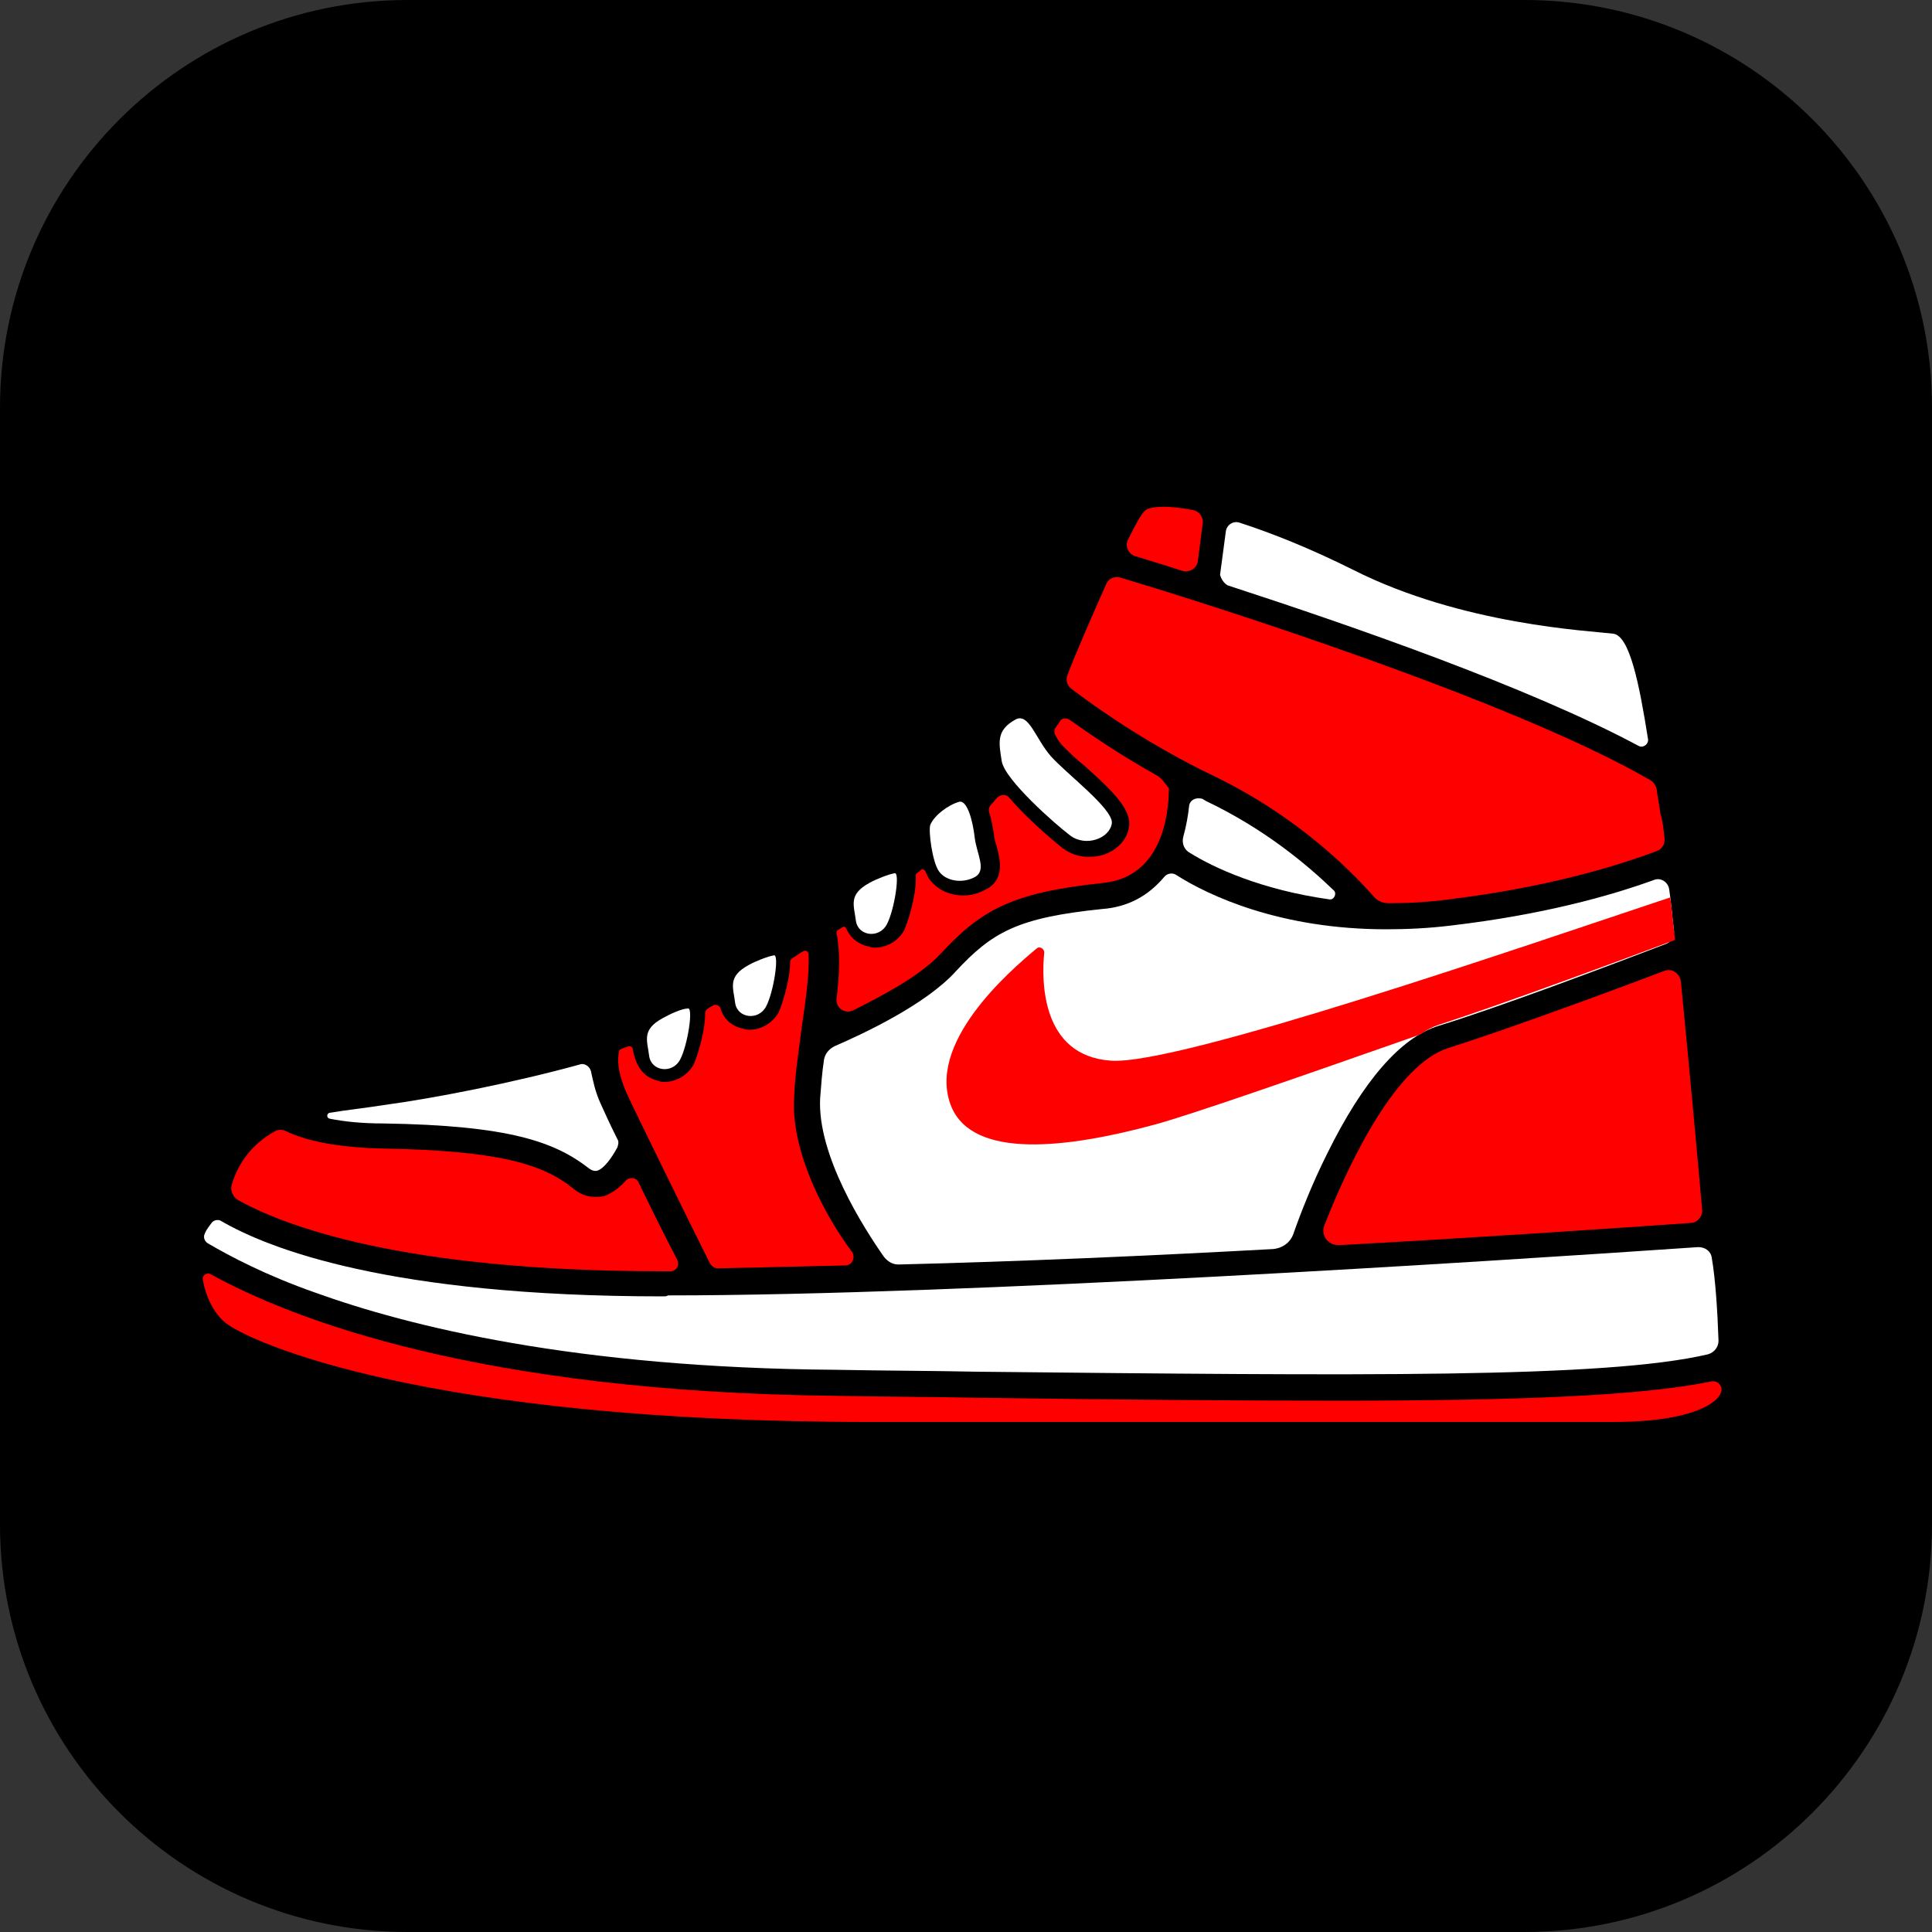 <?xml version="1.0" encoding="utf-8"?>
<!-- Generator: Adobe Illustrator 27.5.0, SVG Export Plug-In . SVG Version: 6.00 Build 0)  -->
<!DOCTYPE svg PUBLIC "-//W3C//DTD SVG 1.1//EN" "http://www.w3.org/Graphics/SVG/1.1/DTD/svg11.dtd">
<svg version="1.1" id="Слой_1" xmlns:x="http://ns.adobe.com/Extensibility/1.0/" xmlns:i="http://ns.adobe.com/AdobeIllustrator/10.0/" xmlns:graph="http://ns.adobe.com/Graphs/1.0/"
	 xmlns="http://www.w3.org/2000/svg" xmlns:xlink="http://www.w3.org/1999/xlink" x="0px" y="0px" viewBox="0 0 200 200"
	 style="enable-background:new 0 0 200 200;" xml:space="preserve">
<rect x="0" y="0" width="200" height="200" fill="#333333" stroke="none"/>
<style type="text/css">
	.st0{fill:#FFFFFF;}
	.st1{fill:#FF0000;}
</style>
<path d="M157.8,200H42.2C18.9,200,0,181.1,0,157.8V42.2C0,18.9,18.9,0,42.2,0h115.6C181.1,0,200,18.9,200,42.2v115.6
	C200,181.1,181.1,200,157.8,200z"/>
<g>
	<g>
		<path class="st0" d="M131.8,129.3c1-0.1,1.8-0.7,2.1-1.6c0.7-2,1.9-5.1,3.5-8.3c3.7-7.5,7.6-12,11.5-13.2
			c6.2-1.9,17.6-6.2,23.6-8.5c0.5-0.2,0.8-0.7,0.8-1.3c-0.2-1.5-0.3-3-0.5-4.3c-0.1-0.8-0.9-1.3-1.6-1c-4.7,1.7-11.6,3.6-20.9,4.7
			c-2.4,0.3-4.7,0.4-6.8,0.4c-11,0-18.4-3.5-21.7-5.6c-0.4-0.3-1-0.2-1.3,0.2l0,0c-1.6,1.9-3.7,3.1-6.4,3.3
			c-8.8,0.9-11.4,2.4-15.2,6.5c-3.1,3.4-9.5,6.4-12.5,7.7c-0.6,0.3-1,0.8-1.1,1.4c-0.2,1.3-0.3,2.7-0.4,4
			c-0.3,5.9,4.5,13.4,6.6,16.4c0.4,0.5,0.9,0.8,1.5,0.8C105.4,130.6,119,130,131.8,129.3z"/>
		<path class="st1" d="M142.2,92.8c0.4,0.5,1,0.7,1.6,0.7c1.9,0,4-0.1,6.2-0.4c9.8-1.2,17-3.3,21.5-5c0.6-0.2,0.9-0.8,0.8-1.4
			c-0.1-1-0.2-1.8-0.4-2.4c-0.1-0.8-0.3-1.7-0.4-2.6c-0.1-0.4-0.3-0.7-0.6-0.9c-14.1-8.2-45.2-18.1-54.9-21
			c-0.6-0.2-1.3,0.1-1.5,0.7c-1.6,3.6-3.3,7.5-4,9.4c-0.2,0.5,0,1.1,0.4,1.4c3.3,2.5,8.6,6.1,14.9,9.1
			C134.4,84.6,139.8,90.1,142.2,92.8z"/>
		<path class="st1" d="M138.6,128.9c14.6-0.8,27.8-1.7,36.4-2.3c0.7,0,1.3-0.7,1.2-1.4c-0.4-4.6-1.3-14.5-2.2-23.6
			c-0.1-0.8-0.9-1.4-1.7-1.1c-6.3,2.4-16.7,6.2-22.4,8c-5.3,1.7-10.1,11.5-12.7,18.1C136.6,127.8,137.4,128.9,138.6,128.9z"/>
		<path class="st0" d="M68.6,134.2c-28.4,0-40.9-5-45.7-7.8c-0.3-0.2-0.8-0.1-1,0.2c-0.2,0.3-0.5,0.6-0.7,1.1c-0.2,0.4,0,0.8,0.3,1
			c2.4,1.4,6,3.3,11.1,5.1c9.7,3.5,26.9,7.8,53.9,8c5.1,0.1,10,0.1,14.7,0.2c39.6,0.4,64.9,0.7,75.6-1.8c0.7-0.2,1.1-0.8,1.1-1.4
			c-0.1-2.9-0.3-6.3-0.7-8.6c-0.1-0.7-0.7-1.1-1.4-1.1c-21.9,1.5-76.2,5-106.7,5C69.1,134.2,68.8,134.2,68.6,134.2z"/>
		<path class="st1" d="M68.6,131.6c0.2,0,0.4,0,0.7,0c0,0,0.1,0,0.1,0c0.6,0,1-0.6,0.7-1.2c-1.1-2.1-2.6-5.1-4-8
			c-0.2-0.5-0.9-0.6-1.3-0.2c-0.6,0.7-1.4,1.3-2.2,1.6c-0.3,0.1-0.6,0.1-1,0.1c-0.7,0-1.5-0.2-2.3-0.9c-3-2.4-7.4-3.9-19.6-4.1
			c-4.4-0.1-7.8-0.7-10.1-1.8c-0.4-0.2-0.9-0.2-1.3,0.1c-1.9,1.1-3.5,2.8-4.3,5.4c-0.2,0.6,0.1,1.3,0.6,1.6
			C29.2,126.8,41.4,131.6,68.6,131.6z"/>
		<path class="st0" d="M123.1,83.4c-0.1,1-0.3,2.1-0.6,3.2c-0.2,0.7,0.1,1.4,0.7,1.7c2.4,1.5,7.3,3.8,14.4,4.8
			c0.5,0.1,0.8-0.6,0.5-0.9c-2.8-2.7-7.2-6.4-13.3-9.3c-0.1-0.1-0.2-0.1-0.3-0.2C123.8,82.5,123.2,82.8,123.1,83.4z"/>
		<path class="st1" d="M138.4,145c-10.4,0-22.7-0.1-37.1-0.3c-4.7-0.1-9.6-0.1-14.7-0.2c-36.9-0.4-56.3-7.9-64.8-12.6
			c-0.4-0.2-0.9,0.1-0.8,0.6c0.3,1.7,1.1,3.4,2.3,4.4c2.4,2,20.7,10.3,66.7,10.3s77,0,77,0c8.8,0,11.2-2.3,11.2-3.3c0,0,0-0.1,0-0.1
			c0-0.5-0.5-0.9-1-0.8C169.9,144.5,157.3,145,138.4,145z"/>
		<path class="st0" d="M39.7,116.3c13,0.2,17.7,1.9,21.2,4.6c0.5,0.4,0.8,0.3,0.9,0.3c0.7-0.2,1.5-1.3,2.1-2.4
			c0.1-0.3,0.2-0.6,0-0.9c-0.7-1.4-1.3-2.7-1.7-3.6c-0.6-1.3-0.8-2.4-1-3.3c-0.1-0.6-0.7-1-1.2-0.8c-6.9,1.9-15.1,3.5-20.3,4.2
			c-1.9,0.3-3.8,0.5-5.6,0.8c-0.3,0.1-0.3,0.5,0,0.6C35.6,116.1,37.4,116.3,39.7,116.3z"/>
	</g>
	<path class="st1" d="M148.9,106.1c6.5-2.1,18.9-6.7,24.5-8.8c-0.2-1.6-0.3-3-0.5-4.4c-15.3,5.1-50.9,17.4-57.9,16.9
		c-7.2-0.5-7.2-8.2-6.9-11.2c0-0.4-0.5-0.7-0.8-0.4c-2.9,2.4-11.5,9.9-8.8,16.4c2.3,5.4,11.9,4.3,21.1,1.8c4-1.1,15.7-5.2,27.4-9.3
		C147.7,106.6,148.3,106.3,148.9,106.1z"/>
	<path class="st0" d="M68.6,105.4c-2.2,1.2-1.6,2.3-1.4,3.9c0.2,1.6,2.4,1.9,3.2,0.4c0.8-1.5,1.4-5.5,0.8-5.3
		C70.6,104.4,69.3,105,68.6,105.4z"/>
	<path class="st1" d="M82.2,113.7c0.1-2.6,0.5-5,0.8-7.4c0.4-2.8,0.8-5.4,0.7-7.5c0-0.3-0.3-0.5-0.6-0.3c-0.4,0.2-0.7,0.5-1.1,0.7
		c-0.1,0.1-0.2,0.2-0.2,0.3c0,2-0.9,4.7-1.2,5.3c-0.6,1.1-1.8,1.8-3,1.8c-0.2,0-0.4,0-0.6-0.1c-1.2-0.2-2.1-1-2.4-2.1
		c-0.1-0.3-0.5-0.5-0.8-0.3c-0.2,0.1-0.4,0.2-0.5,0.3c-0.2,0.1-0.3,0.3-0.3,0.5c0,2-0.9,4.7-1.2,5.3c-0.6,1.1-1.8,1.8-3,1.8
		c-0.2,0-0.4,0-0.6-0.1c-1.3-0.3-2.3-1.1-2.7-3.3c0-0.2-0.2-0.3-0.4-0.3c-0.3,0.1-0.6,0.2-0.8,0.3c-0.1,0-0.2,0.1-0.2,0.2
		c-0.2,0.8-0.2,2.1,0.7,4.2c0.4,1,7,14.4,8.7,17.8c0.2,0.3,0.5,0.5,0.8,0.5c4.1-0.1,8.5-0.2,13.2-0.3c0.7,0,1.1-0.8,0.7-1.4
		C85.5,126,81.9,119.4,82.2,113.7z"/>
	<path class="st0" d="M77.5,99.9c-2.2,1.2-1.6,2.3-1.4,3.9s2.4,1.9,3.2,0.4s1.4-5.5,0.8-5.3C79.5,99,78.2,99.5,77.5,99.9z"/>
	<path class="st0" d="M90,91.4c-2.2,1.2-1.6,2.3-1.4,3.9c0.2,1.6,2.4,1.9,3.2,0.4s1.4-5.5,0.8-5.3C92,90.5,90.7,91,90,91.4z"/>
	<path class="st1" d="M119.8,80.3c-3.6-2-6.7-4.1-9.1-5.8c-0.3-0.2-0.8-0.2-1,0.2c-0.1,0.2-0.3,0.4-0.4,0.6c-0.2,0.2-0.2,0.6,0,0.9
		c0.2,0.4,0.5,0.8,0.8,1.1c0.5,0.5,1.3,1.3,2.2,2c2.9,2.6,4.7,4.4,4.6,6.1c-0.1,1.2-0.9,2.3-2.2,2.9c-0.6,0.3-1.3,0.4-2,0.4
		c-1,0-1.9-0.3-2.7-0.9c0,0-3.3-2.6-5.5-5.2c-0.3-0.4-0.9-0.4-1.3,0c-0.2,0.2-0.4,0.5-0.6,0.7c-0.2,0.2-0.3,0.5-0.2,0.8
		c0.3,0.9,0.4,1.8,0.5,2.3c0,0.4,0.2,0.9,0.3,1.3c0.3,1.2,0.9,3.4-1.2,4.4c-0.7,0.4-1.5,0.6-2.3,0.6c-1.4,0-2.7-0.6-3.5-1.7
		c-0.1-0.2-0.3-0.5-0.4-0.8c-0.1-0.2-0.4-0.3-0.5-0.1c-0.1,0.1-0.3,0.2-0.4,0.3c-0.1,0.1-0.1,0.2-0.1,0.3c0.1,2-0.9,5-1.2,5.6
		c-0.6,1.1-1.8,1.8-3,1.8c-0.2,0-0.4,0-0.6-0.1c-1.1-0.2-2-0.9-2.4-1.9c-0.1-0.2-0.3-0.2-0.4-0.1c-0.2,0.1-0.3,0.2-0.5,0.3
		c-0.1,0.1-0.1,0.2-0.1,0.3c0.4,2,0.3,4.3,0,6.8c-0.1,0.9,0.8,1.6,1.7,1.2c3-1.5,7-3.6,9.1-5.9c4.2-4.5,7.3-6.3,16.8-7.3
		c5.9-0.6,6.8-6.7,6.8-9.8C120.6,81.1,120.3,80.6,119.8,80.3z"/>
	<path class="st0" d="M96.3,85.4c-0.2,0.6,0.2,3.8,0.9,4.8c0.7,1,2.4,1.3,3.7,0.6s0.2-2.4,0-4.1c-0.2-1.8-0.8-3.9-1.6-3.7
		C98.2,83.3,96.7,84.4,96.3,85.4z"/>
	<path class="st0" d="M105.1,74.5c-2,1.1-1.7,2.4-1.4,4.3c0.3,1.9,5.5,6.5,7.1,7.7s4.1,0.3,4.3-1.3c0.1-1.5-4.7-5.1-6.3-6.9
		S106.5,73.7,105.1,74.5z"/>
	<g>
		<path class="st1" d="M124.5,54.2c0.1-0.7-0.4-1.3-1-1.4c-2.6-0.5-4.3-0.4-4.9,0c-0.4,0.3-1,1.4-1.8,3c-0.4,0.7,0,1.6,0.8,1.8
			c1.3,0.4,3,0.9,4.8,1.5c0.8,0.2,1.5-0.3,1.6-1L124.5,54.2z"/>
		<path class="st0" d="M127.1,60.6c12.6,4.1,31.1,10.5,42.5,16.6c0.5,0.3,1.1-0.2,1-0.7c-0.9-5.7-1.9-10.7-3.6-10.9
			c-2.4-0.3-15.6-0.9-26.9-6.6c-4.4-2.2-8.4-3.8-11.8-4.9c-0.6-0.2-1.3,0.2-1.4,0.9l-0.6,4.5C126.4,59.9,126.7,60.4,127.1,60.6z"/>
	</g>
</g>
</svg>

